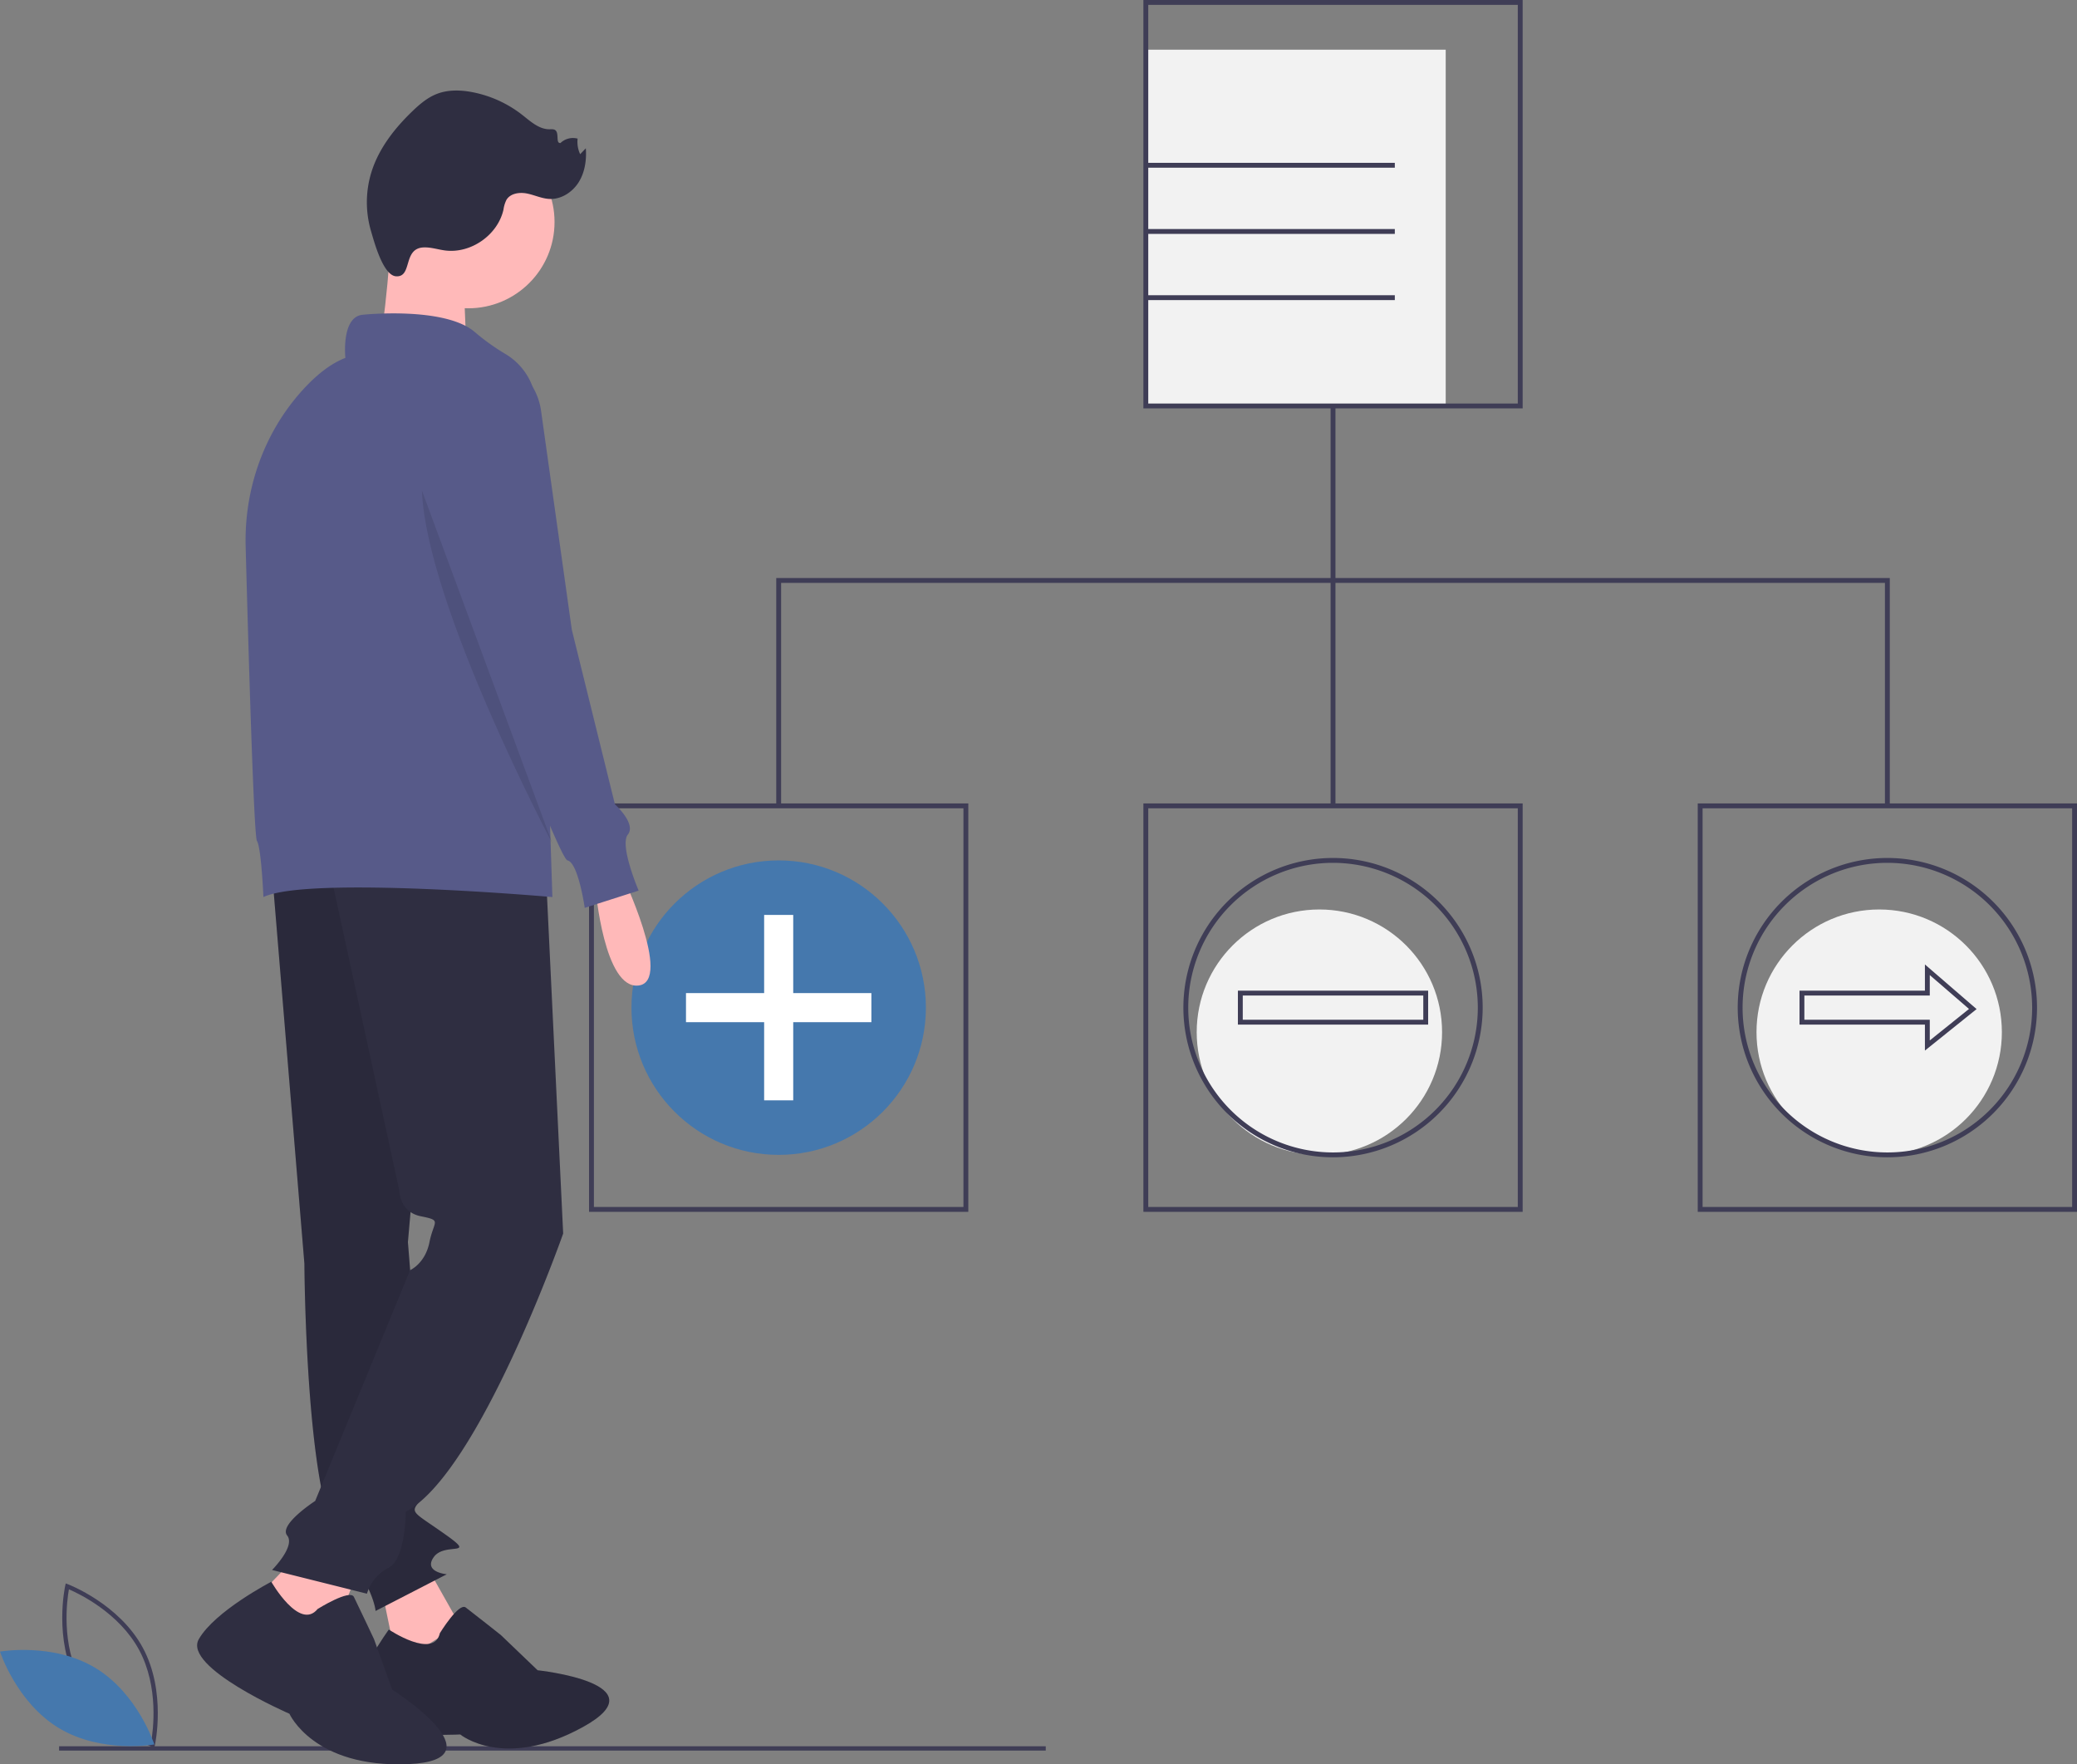 <svg height="818.067" viewBox="0 0 963.155 818.067" width="963.155" xmlns="http://www.w3.org/2000/svg"><rect x="0" y="0" width="963.155" height="818.067" fill="#808080" stroke="none"/><circle cx="871.424" cy="478.587" fill="#f2f2f2" r="56.891"/><circle cx="611.834" cy="478.587" fill="#f2f2f2" r="56.891"/><path d="m531.344 23.041h139.066v165.194h-139.066z" fill="#f2f2f2"/><g fill="#3f3d56"><path d="m824.516 230.328h-175.877v-189.362h175.877zm-173.622-2.255h171.367v-184.852h-171.367z" transform="translate(-118.422 -40.966)"/><path d="m824.516 602.857h-175.877v-189.362h175.877zm-173.622-2.255h171.367v-184.852h-171.367z" transform="translate(-118.422 -40.966)"/><path d="m567.454 602.857h-175.877v-189.362h175.877zm-173.622-2.255h171.367v-184.852h-171.367z" transform="translate(-118.422 -40.966)"/><path d="m1081.578 602.857h-175.877v-189.362h175.877zm-173.622-2.255h171.367v-184.852h-171.367z" transform="translate(-118.422 -40.966)"/><path d="m617.028 188.234h2.255v185.422h-2.255z"/><path d="m876.345 373.656h-2.255v-103.383h-511.869v103.383h-2.255v-105.638h516.379z"/><path d="m531.344 75.502h115.467v2.255h-115.467z"/><path d="m531.344 106.196h115.467v2.255h-115.467z"/><path d="m531.344 136.889h115.467v2.255h-115.467z"/><path d="m27.399 809.693h457.546v2h-457.546z"/></g><circle cx="361.093" cy="467.209" fill="#4578ad" r="68.269"/><path d="m404.078 460.467h-36.242v-36.242h-13.485v36.242h-36.242v13.485h36.242v36.241h13.485v-36.241h36.242z" fill="#fff"/><path d="m736.578 577.572a69.396 69.396 0 1 1 69.396-69.397 69.475 69.475 0 0 1 -69.396 69.397zm0-136.537a67.141 67.141 0 1 0 67.141 67.141 67.217 67.217 0 0 0 -67.141-67.141z" fill="#3f3d56" transform="translate(-118.422 -40.966)"/><path d="m780.689 516.045h-88.223v-15.74h88.223zm-85.968-2.255h83.713v-11.23h-83.713z" fill="#3f3d56" transform="translate(-118.422 -40.966)"/><path d="m993.64 577.572a69.396 69.396 0 1 1 69.395-69.397 69.476 69.476 0 0 1 -69.395 69.397zm0-136.537a67.141 67.141 0 1 0 67.141 67.141 67.218 67.218 0 0 0 -67.141-67.141z" fill="#3f3d56" transform="translate(-118.422 -40.966)"/><path d="m1011.053 528.086v-12.041h-58.155v-15.74h58.155v-12.151l23.961 20.692zm-55.9-14.296h58.155v9.592l18.182-14.601-18.182-15.702v9.48h-58.155z" fill="#3f3d56" transform="translate(-118.422 -40.966)"/><path d="m406.578 445.911s24 50 8 52-20-45-20-45z" fill="#ffb9b9" transform="translate(-118.422 -40.966)"/><path d="m197.155 724.945 16 28.354-29 18.146-6.925-33.48z" fill="#ffb9b9"/><path d="m322.41 798.204s8.785-14.303 11.963-11.909 16.284 12.768 16.284 12.768l17.071 16.351s57.677 6.098 21.028 26.307-56.903 3.453-56.903 3.453-51.331 2.669-50.503-11.652 17.383-36.978 17.383-36.978 20.864 13.988 23.677 1.661z" fill="#2f2e41" transform="translate(-118.422 -40.966)"/><path d="m322.41 798.204s8.785-14.303 11.963-11.909 16.284 12.768 16.284 12.768l17.071 16.351s57.677 6.098 21.028 26.307-56.903 3.453-56.903 3.453-51.331 2.669-50.503-11.652 17.383-36.978 17.383-36.978 20.864 13.988 23.677 1.661z" opacity=".1" transform="translate(-118.422 -40.966)"/><path d="m244.578 445.411 15 181.5s.5 108.5 16.5 129.5 16.5 31.5 16.5 31.5l33-17s-11-1-6-8 20 0 6-10-17-10.327-13.5-14.664a24.17 24.17 0 0 0 4.5-9.336l-9-112 17-195z" fill="#2f2e41" transform="translate(-118.422 -40.966)"/><path d="m244.578 445.411 15 181.5s.5 108.5 16.5 129.5 16.5 31.5 16.5 31.5l33-17s-11-1-6-8 20 0 6-10-17-10.327-13.5-14.664a24.17 24.17 0 0 0 4.5-9.336l-9-112 17-195z" opacity=".1" transform="translate(-118.422 -40.966)"/><path d="m167.155 724.945-14 37-40-15 25-26z" fill="#ffb9b9"/><path d="m265.715 787.005s14.946-9.342 16.815-5.605 9.342 19.617 9.342 19.617l8.407 23.354s51.378 32.695 7.473 34.564-55.115-23.354-55.115-23.354-49.51-21.486-42.037-34.564 33.63-26.642 33.63-26.642 13.078 22.905 21.485 12.63z" fill="#2f2e41" transform="translate(-118.422 -40.966)"/><path d="m371.578 445.911 8 167s-39 111-73 129c0 0 0 22-8 26a20.084 20.084 0 0 0 -10 12l-44-11s11-11 7-16 13-16 13-16l44-107s7-3 9-13 6-10-4-12-10-12-10-12l-33-152z" fill="#2f2e41" transform="translate(-118.422 -40.966)"/><circle cx="217.155" cy="102.945" fill="#ffb9b9" r="40"/><path d="m300.078 146.411s-3 51-7 56 42 4 42 4-3-43 0-47-35-13-35-13z" fill="#ffb9b9" transform="translate(-118.422 -40.966)"/><path d="m286.578 186.911s38-4 52 8a102.894 102.894 0 0 0 14.322 10.245 29.374 29.374 0 0 1 14.252 24.32l7.426 227.434s-113-10-134 0c0 0-1-23-3-26-1.458-2.187-3.979-89.406-5.238-136.517-.711-26.586 8.427-52.665 26.255-72.4 6.061-6.709 12.833-12.333 19.983-15.083 0 0-2-19 8-20z" fill="#575a89" transform="translate(-118.422 -40.966)"/><path d="m347.578 206.911a29.538 29.538 0 0 1 21.733 24.456l14.267 101.544 20 81s10 9 6 14 5 26 5 26l-25 8s-3-21-8-22c-4.394-.879-53.583-132.282-65.44-164.115-1.635-4.389-2.56-6.885-2.56-6.885s2-67 34-62z" fill="#575a89" transform="translate(-118.422 -40.966)"/><path d="m314.078 268.411 60.5 163.669s-58.5-110.669-60.5-163.669z" opacity=".1" transform="translate(-118.422 -40.966)"/><path d="m314.681 155.698c3.383-.202 6.686.941 10.045 1.387 12.019 1.596 24.522-7.126 27.176-18.956a14.545 14.545 0 0 1 1.39-4.529c1.85-3.02 6.062-3.596 9.535-2.901s6.765 2.32 10.301 2.505c5.461.287 10.703-3.075 13.613-7.705s3.734-10.326 3.341-15.78l-2.618 2.747a13.296 13.296 0 0 1 -1.185-7.226 8.386 8.386 0 0 0 -7.943 2.032c-2.308.246-.566-4.281-2.281-5.846-.718-.655-1.819-.532-2.791-.522-4.911.047-8.883-3.709-12.753-6.732a54.191 54.191 0 0 0 -22.888-10.44c-5.545-1.082-11.441-1.255-16.7.809-4.319 1.696-7.933 4.784-11.278 8-8.233 7.917-15.523 17.218-18.948 28.114a47.328 47.328 0 0 0 -.227 27.444c1.38 4.658 5.539 20.611 11.629 20.982 7.651.467 3.057-12.816 12.581-13.385z" fill="#2f2e41" transform="translate(-118.422 -40.966)"/><path d="m189.985 851.337-1.073-.402c-.236-.089-23.708-9.082-34.704-29.474-10.996-20.393-5.612-44.945-5.556-45.19l.253-1.118 1.073.402c.236.089 23.708 9.082 34.704 29.474 10.996 20.393 5.612 44.945 5.556 45.19zm-34.017-30.825c9.296 17.241 27.845 26.079 32.545 28.097.894-5.037 3.696-25.406-5.592-42.631-9.287-17.223-27.843-26.074-32.545-28.097-.894 5.04-3.695 25.407 5.592 42.631z" fill="#3f3d56" transform="translate(-118.422 -40.966)"/><path d="m162.611 814.308c19.761 11.889 27.371 35.503 27.371 35.503s-24.428 4.339-44.188-7.55-27.371-35.503-27.371-35.503 24.428-4.339 44.188 7.55z" fill="#4578ad" transform="translate(-118.422 -40.966)"/></svg>